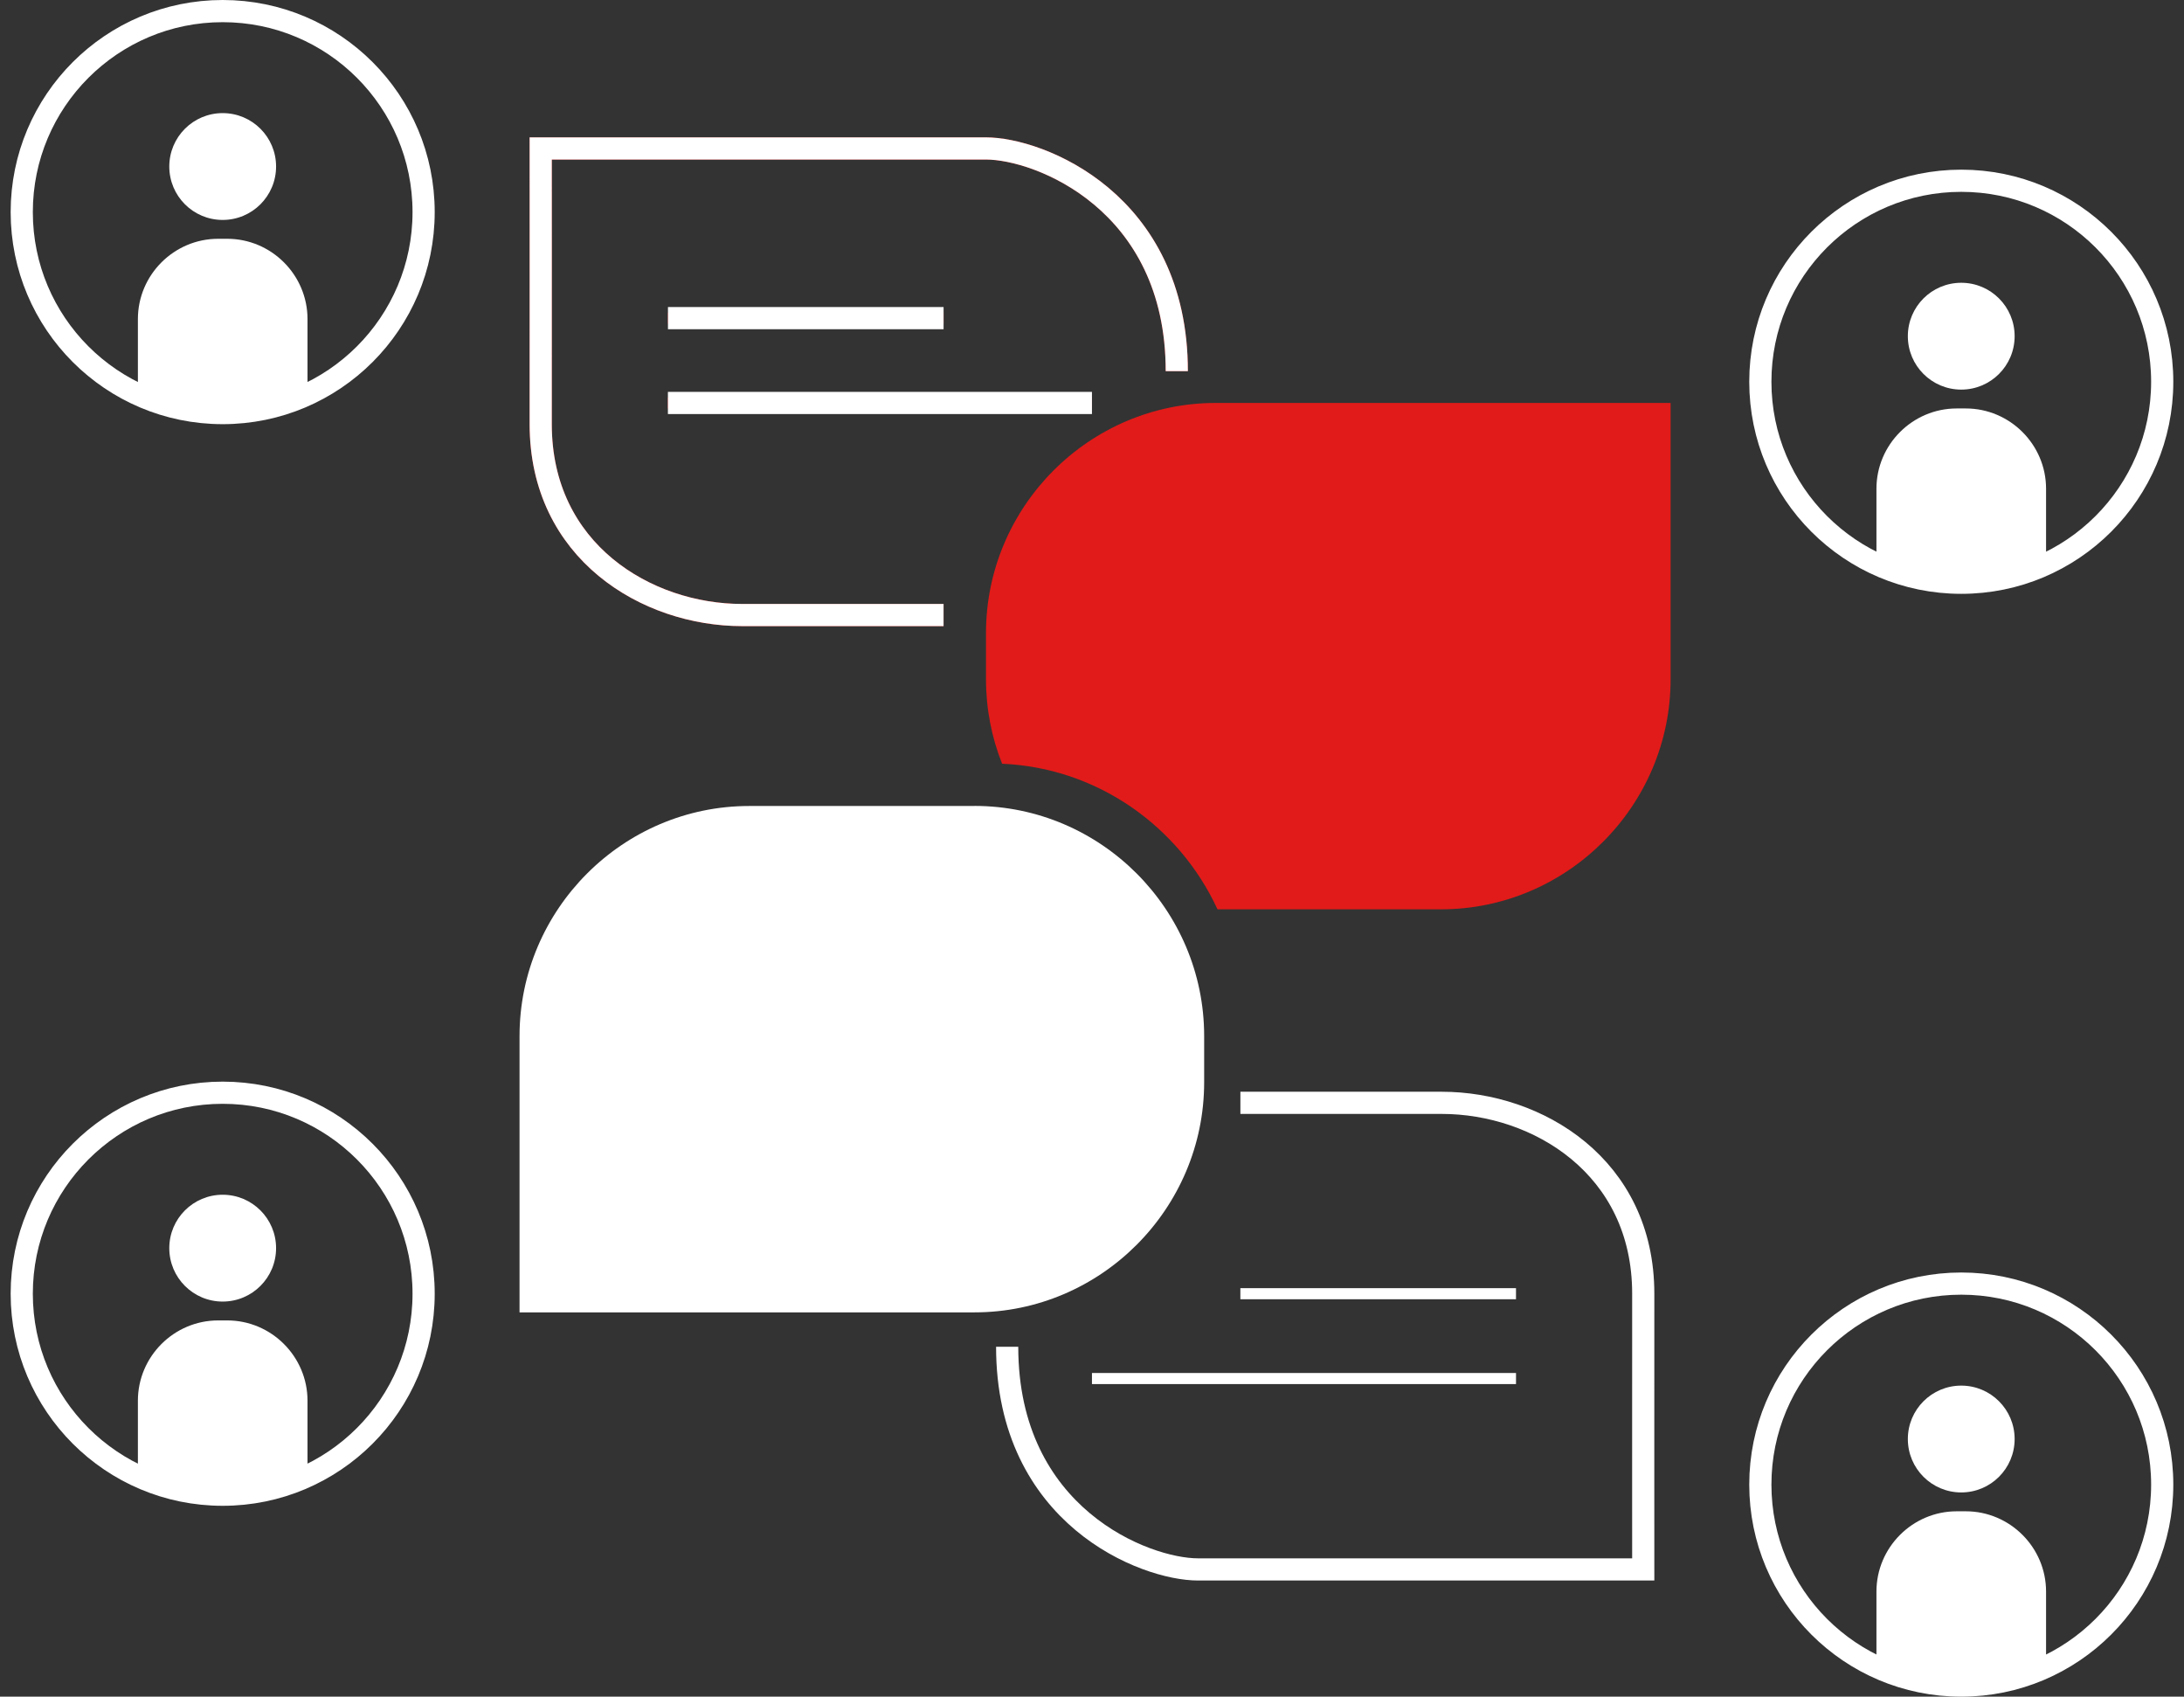 <svg width="197" height="153" viewBox="0 0 197 153" fill="none" xmlns="http://www.w3.org/2000/svg">
<rect x="0" y="0" width="197" height="153" fill="#333333" stroke="none"/>
<g id="Group 1494">
<path id="Vector" d="M87.907 72.682H67.58C56.19 72.682 46.863 82.017 46.863 93.433V118.345H87.9C99.29 118.345 108.617 109.01 108.617 97.594V93.426C108.617 82.017 99.297 72.675 87.9 72.675L87.907 72.682Z" fill="white"/>
<g id="Group 1490">
<path id="Subtract" fill-rule="evenodd" clip-rule="evenodd" d="M90.391 68.871C98.991 69.238 106.377 74.533 109.82 82H129.974C141.364 82 150.691 72.665 150.691 61.249V36.337H109.655C98.264 36.337 88.938 45.672 88.938 57.088V61.257C88.938 63.941 89.453 66.51 90.391 68.871Z" fill="#E11B19"/>
</g>
<g id="Group 1482">
<g id="Group 1477">
<path id="Vector_2" d="M20.5 21.533H19.677C15.695 21.533 12.438 24.79 12.438 28.772V35.889C12.438 36.408 12.863 36.833 13.381 36.833H26.794C27.312 36.833 27.738 36.408 27.738 35.889V28.772C27.738 24.79 24.48 21.533 20.498 21.533H20.5Z" fill="white"/>
<path id="Vector_3" d="M20.086 19.833C22.746 19.833 24.903 17.677 24.903 15.016C24.903 12.356 22.746 10.2 20.086 10.2C17.426 10.2 15.27 12.356 15.27 15.016C15.27 17.677 17.426 19.833 20.086 19.833Z" fill="white"/>
</g>
<circle id="Ellipse 116" cx="20.086" cy="19.125" r="18.125" stroke="white" stroke-width="2"/>
</g>
<g id="Group 1484">
<g id="Group 1477_2">
<path id="Vector_4" d="M177.32 36.833H176.497C172.516 36.833 169.258 40.09 169.258 44.072V51.189C169.258 51.708 169.683 52.133 170.202 52.133H183.614C184.133 52.133 184.558 51.708 184.558 51.189V44.072C184.558 40.09 181.3 36.833 177.318 36.833H177.32Z" fill="white"/>
<path id="Vector_5" d="M176.907 35.133C179.567 35.133 181.723 32.977 181.723 30.316C181.723 27.656 179.567 25.5 176.907 25.5C174.246 25.5 172.09 27.656 172.09 30.316C172.09 32.977 174.246 35.133 176.907 35.133Z" fill="white"/>
</g>
<circle id="Ellipse 116_2" cx="176.91" cy="34.425" r="18.125" stroke="white" stroke-width="2"/>
</g>
<g id="Group 1483">
<g id="Group 1477_3">
<path id="Vector_6" d="M20.5 119.071H19.677C15.695 119.071 12.438 122.328 12.438 126.31V133.427C12.438 133.946 12.863 134.371 13.381 134.371H26.794C27.312 134.371 27.738 133.946 27.738 133.427V126.31C27.738 122.328 24.48 119.071 20.498 119.071H20.5Z" fill="white"/>
<path id="Vector_7" d="M20.086 117.371C22.746 117.371 24.903 115.214 24.903 112.554C24.903 109.894 22.746 107.738 20.086 107.738C17.426 107.738 15.27 109.894 15.27 112.554C15.27 115.214 17.426 117.371 20.086 117.371Z" fill="white"/>
</g>
<circle id="Ellipse 116_3" cx="20.086" cy="116.663" r="18.125" stroke="white" stroke-width="2"/>
</g>
<g id="Group 1485">
<g id="Group 1477_4">
<path id="Vector_8" d="M177.32 136.283H176.497C172.516 136.283 169.258 139.541 169.258 143.522V150.64C169.258 151.158 169.683 151.583 170.202 151.583H183.614C184.133 151.583 184.558 151.158 184.558 150.64V143.522C184.558 139.541 181.3 136.283 177.318 136.283H177.32Z" fill="white"/>
<path id="Vector_9" d="M176.907 134.583C179.567 134.583 181.723 132.427 181.723 129.767C181.723 127.106 179.567 124.95 176.907 124.95C174.246 124.95 172.09 127.106 172.09 129.767C172.09 132.427 174.246 134.583 176.907 134.583Z" fill="white"/>
</g>
<circle id="Ellipse 116_4" cx="176.91" cy="133.875" r="18.125" stroke="white" stroke-width="2"/>
</g>
<g id="Group 1489">
<path id="Vector 3" d="M85.113 28.688L60.251 28.688" stroke="#E11B19"/>
<path id="Vector 5" d="M98.496 36.338H60.246" stroke="#E11B19"/>
<path id="Vector 6" d="M85.111 55.462H66.942C58.328 55.462 48.766 49.725 48.773 38.25C48.781 25.973 48.773 16.575 48.773 13.387H88.936C93.717 13.387 106.148 18.169 106.148 33.469" stroke="#E11B19" stroke-width="2"/>
</g>
<g id="Group 1491">
<path id="Vector 3_2" d="M85.113 28.688L60.251 28.688" stroke="white" stroke-width="2"/>
<path id="Vector 5_2" d="M98.496 36.338H60.246" stroke="white" stroke-width="2"/>
<path id="Vector 6_2" d="M85.111 55.462H66.942C58.328 55.462 48.766 49.725 48.773 38.25C48.781 25.973 48.773 16.575 48.773 13.387H88.936C93.717 13.387 106.148 18.169 106.148 33.469" stroke="white" stroke-width="2"/>
</g>
<g id="Group 1493">
<path id="Vector 3_3" d="M111.883 116.662H136.745" stroke="white"/>
<path id="Vector 5_3" d="M98.496 124.312H136.746" stroke="white"/>
<path id="Vector 6_3" d="M111.885 99.45H130.054C138.668 99.45 148.23 105.187 148.223 116.662C148.215 128.94 148.223 138.337 148.223 141.525H108.06C103.279 141.525 90.848 136.744 90.848 121.444" stroke="white" stroke-width="2"/>
</g>
</g>
</svg>
